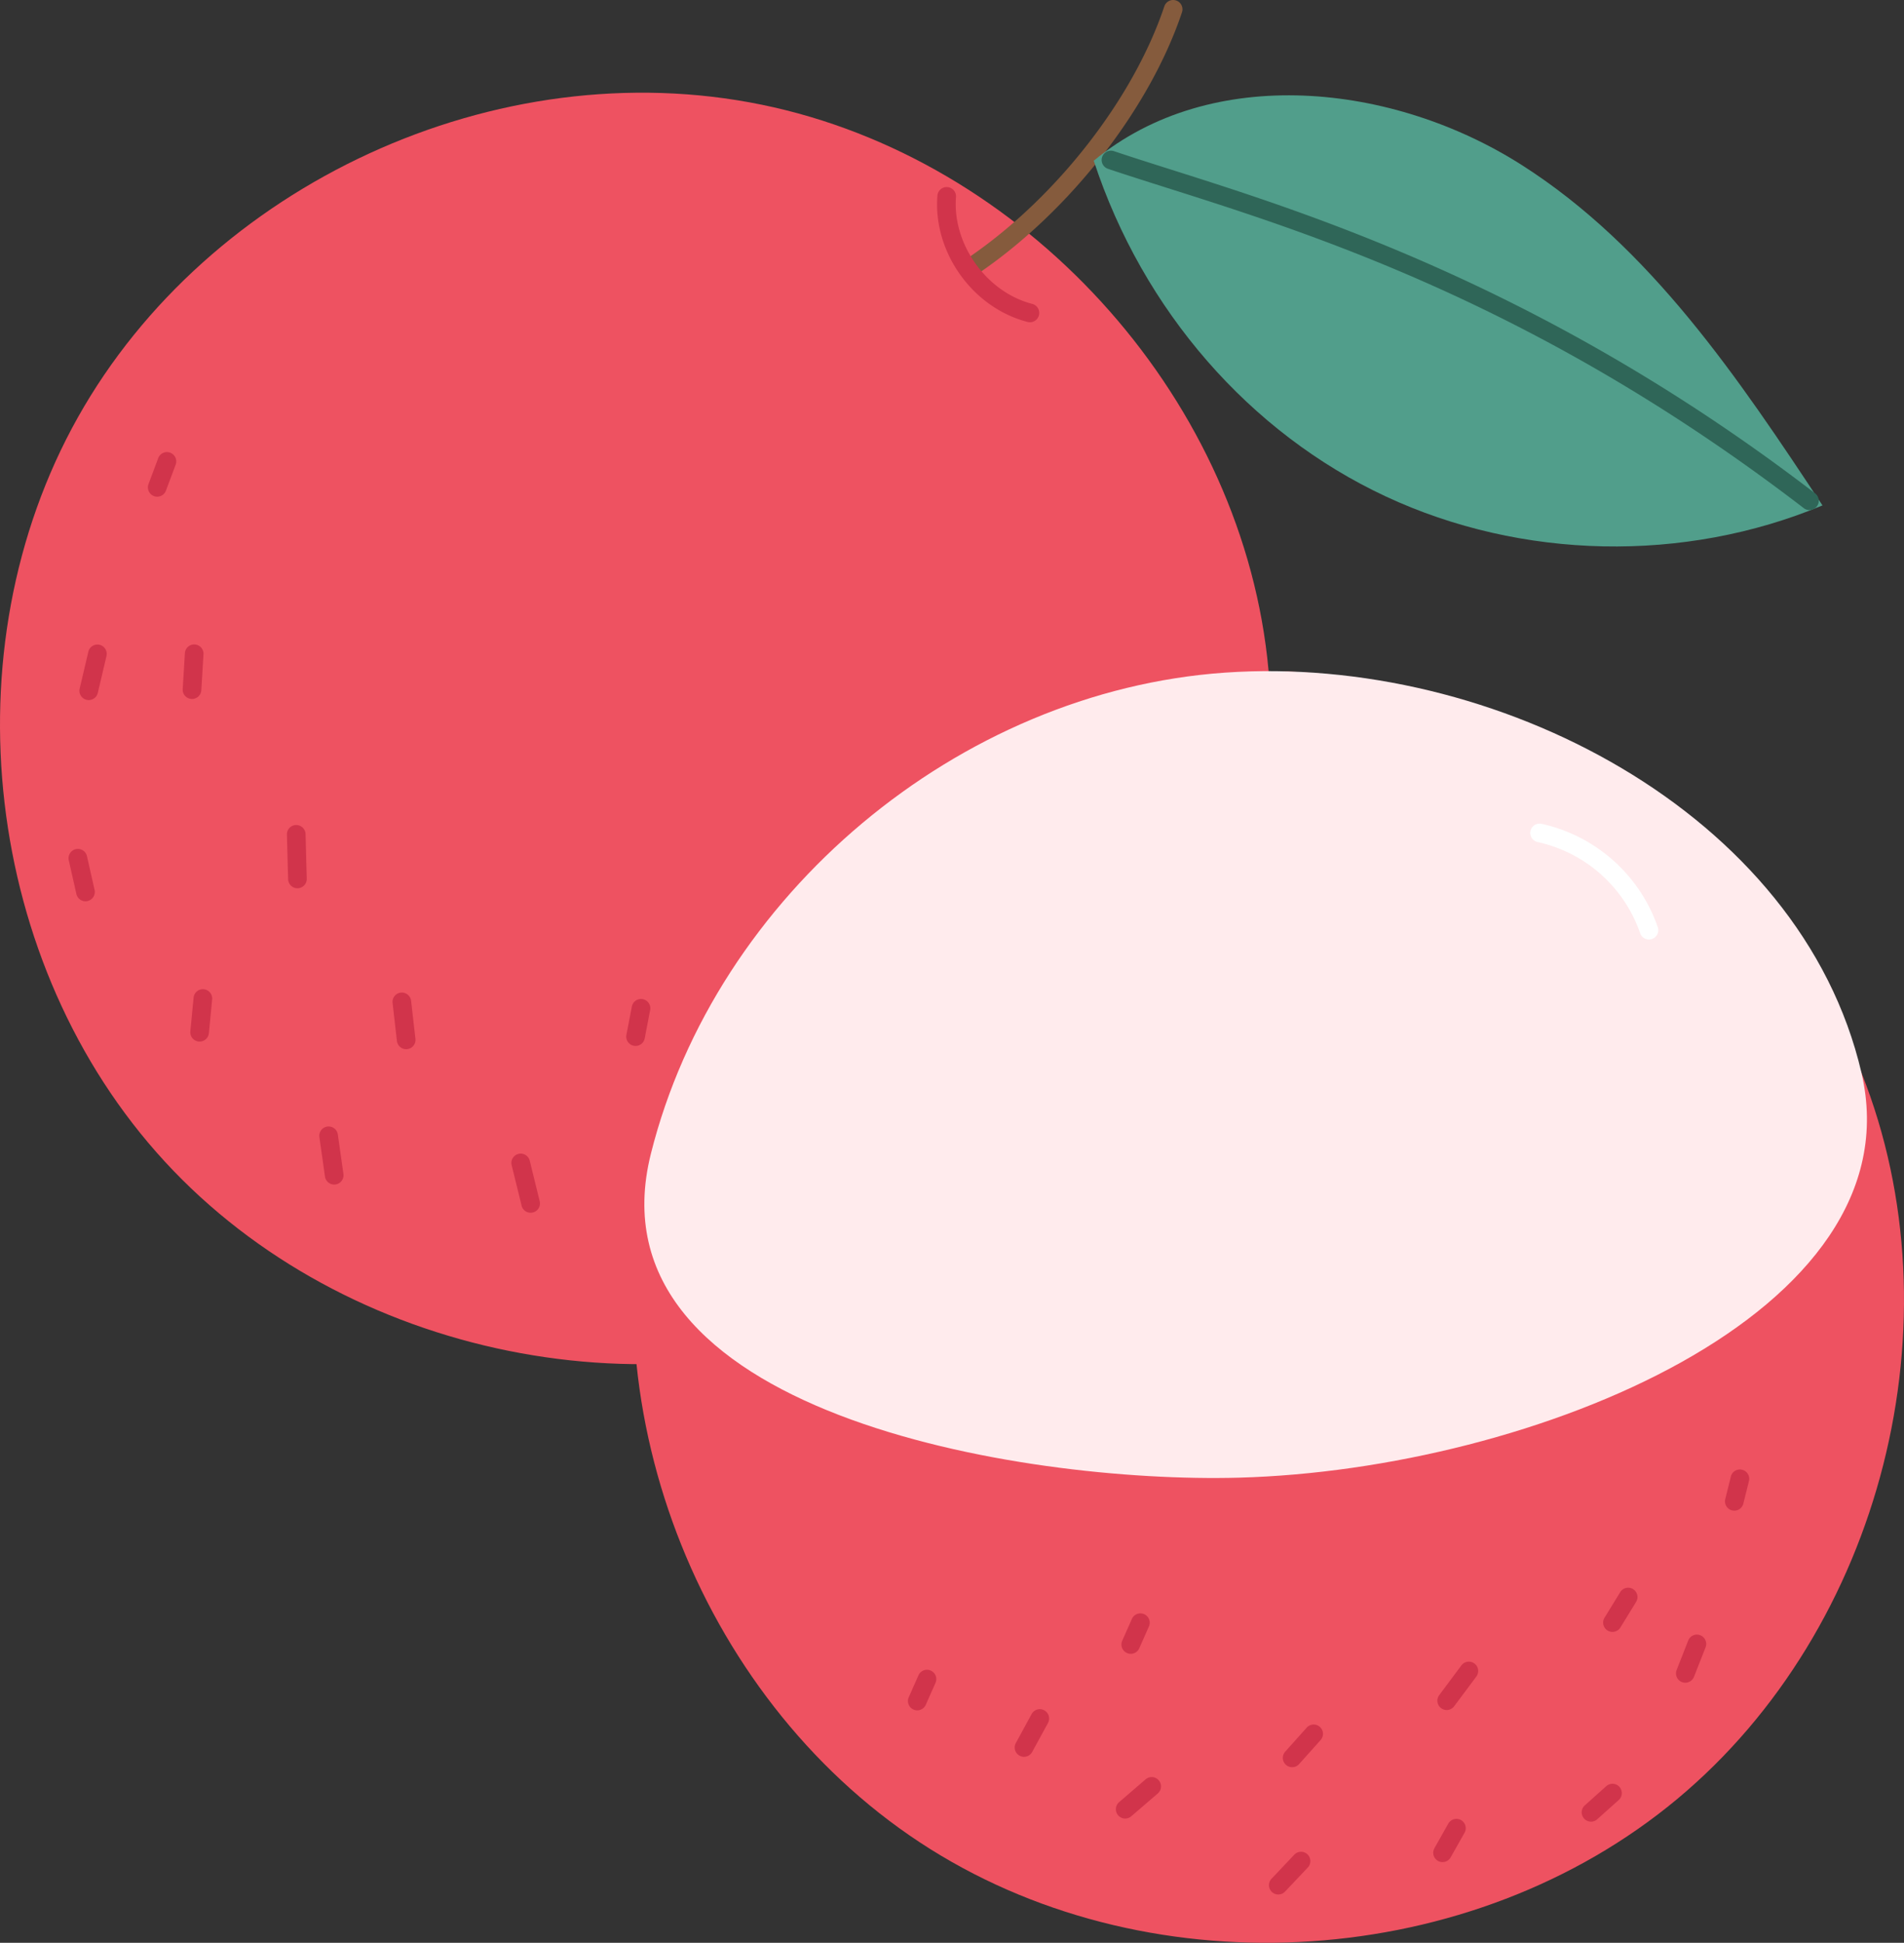 <svg id="C" viewBox="0 0 613.033 625.226" xmlns="http://www.w3.org/2000/svg"><rect x="0" y="0" width="613.033" height="625.226" fill="#333333" stroke="none"/><path d="m245.259 33.7c84.149 17.24 153.037 92.534 162.747 177.88s-40.506 174.193-118.631 209.894-178.163 15.518-236.335-47.681-70.011-164.564-27.97-239.469 134.836-118.107 220.189-100.624z" fill="#ee5261"/><g fill="#d1344b"><path d="m61.825 224.946c-.061 0-.123 0-.184-.006a3 3 0 0 1 -2.813-3.176l.7-11.551a3 3 0 0 1 5.989.363l-.7 11.551a3 3 0 0 1 -2.992 2.819z"/><path d="m95.765 285.86a3 3 0 0 1 -3-2.919l-.387-14.35a3 3 0 1 1 6-.162l.387 14.35a3 3 0 0 1 -2.918 3.08z"/><path d="m27.517 290.051a3 3 0 0 1 -2.924-2.34l-2.449-10.85a3 3 0 0 1 5.856-1.323l2.451 10.851a3 3 0 0 1 -2.265 3.588 3.037 3.037 0 0 1 -.669.074z"/><path d="m64.276 335.2c-.1 0-.194 0-.293-.013a3 3 0 0 1 -2.7-3.276l1.05-10.85a3 3 0 1 1 5.973.578l-1.05 10.85a3 3 0 0 1 -2.98 2.711z"/><path d="m130.773 337.654a3 3 0 0 1 -2.976-2.66l-1.4-12.251a3 3 0 0 1 5.961-.681l1.4 12.251a3 3 0 0 1 -2.64 3.321 2.863 2.863 0 0 1 -.345.02z"/><path d="m107.6 381.216a3 3 0 0 1 -2.967-2.58l-1.8-12.694a3 3 0 1 1 5.941-.84l1.8 12.694a3 3 0 0 1 -2.551 3.391 3.2 3.2 0 0 1 -.423.029z"/><path d="m170.85 390.288a3 3 0 0 1 -2.912-2.288l-3.2-13.024a3 3 0 0 1 5.827-1.432l3.2 13.025a3 3 0 0 1 -2.2 3.628 2.956 2.956 0 0 1 -.715.091z"/><path d="m204.635 336.605a3.09 3.09 0 0 1 -.57-.055 3 3 0 0 1 -2.379-3.513l1.75-9.1a3 3 0 1 1 5.892 1.133l-1.75 9.1a3 3 0 0 1 -2.943 2.435z"/><path d="m215.137 392.608a2.894 2.894 0 0 1 -.335-.019 3 3 0 0 1 -2.651-3.312l1.4-12.6a3 3 0 0 1 5.963.662l-1.4 12.6a3 3 0 0 1 -2.977 2.669z"/><path d="m257.838 401.009a3.09 3.09 0 0 1 -.57-.055 3 3 0 0 1 -2.379-3.513l1.751-9.1a3 3 0 1 1 5.892 1.135l-1.751 9.1a3 3 0 0 1 -2.943 2.433z"/><path d="m28.573 225.3a3 3 0 0 1 -2.923-3.688l2.8-11.9a3 3 0 0 1 5.84 1.375l-2.8 11.9a3 3 0 0 1 -2.917 2.313z"/><path d="m50.621 159.843a3 3 0 0 1 -2.809-4.055l3.15-8.4a3 3 0 0 1 5.619 2.1l-3.151 8.4a3 3 0 0 1 -2.809 1.955z"/></g><path d="m378.677.155a3 3 0 0 0 -3.8 1.891c-9.9 29.539-34.432 61.127-62.5 80.476a3 3 0 1 0 3.4 4.939c29.075-20.038 54.505-52.817 64.789-83.509a3 3 0 0 0 -1.889-3.797z" fill="#855b3d"/><path d="m352.157 51.724c37.86-31.307 96.343-25.024 137.781 1.365s69.751 68.585 96.852 109.561c-44.538 18.589-96.879 17.514-140.617-2.886s-78.198-59.811-94.016-108.04z" fill="#519e8b"/><path d="m582.585 164.154a2.984 2.984 0 0 1 -1.824-.621c-84.619-64.933-157.474-88.015-205.683-103.286-6.583-2.085-12.8-4.054-18.335-5.917a3 3 0 1 1 1.914-5.687c5.484 1.846 11.677 3.807 18.233 5.885 45.655 14.462 122.068 38.672 207.523 104.246a3 3 0 0 1 -1.828 5.38z" fill="#2f6658"/><path d="m332.314 97.791c-14.714-3.807-25.714-19.233-24.514-34.386a3 3 0 0 0 -5.981-.473c-1.439 18.225 11.3 36.089 29 40.668a3 3 0 1 0 1.5-5.809z" fill="#d1344b"/><path d="m394.362 216.469c-85.688 5.982-163.912 71.525-184.8 154.843s17.16 178.012 89.89 223.712 174.556 38.9 240.56-16.071 91.118-153.883 59.332-233.681-118.068-134.872-204.982-128.803z" fill="#ee5261"/><path d="m394.362 216.469c-85.688 5.982-163.912 71.525-184.8 154.843s119.324 106.137 189.361 104.23c94.521-2.572 218.4-53.065 200.422-130.27-19.479-83.659-118.069-134.872-204.983-128.803z" fill="#ffebed"/><path d="m533.747 298.348a51.261 51.261 0 0 0 -37.432-33.228 3 3 0 0 0 -1.228 5.873 45.161 45.161 0 0 1 32.975 29.271 3 3 0 1 0 5.685-1.916z" fill="#fff"/><path d="m519.165 525.181a3 3 0 0 1 -2.554-4.57l5.052-8.224a3 3 0 1 1 5.113 3.141l-5.051 8.223a3 3 0 0 1 -2.56 1.43z" fill="#d1344b"/><path d="m465.787 550.322a3 3 0 0 1 -2.4-4.794l7.169-9.609a3 3 0 0 1 4.808 3.588l-7.169 9.608a2.994 2.994 0 0 1 -2.408 1.207z" fill="#d1344b"/><path d="m512.262 586.239a3 3 0 0 1 -2-5.236l6.952-6.221a3 3 0 0 1 4 4.471l-6.954 6.221a2.986 2.986 0 0 1 -1.998.765z" fill="#d1344b"/><path d="m464.455 599.261a3 3 0 0 1 -2.609-4.476l4.466-7.915a3 3 0 0 1 5.226 2.948l-4.468 7.917a3 3 0 0 1 -2.615 1.526z" fill="#d1344b"/><path d="m416.033 568.72a3 3 0 0 1 -2.234-5l6.88-7.685a3 3 0 1 1 4.47 4l-6.879 7.685a3 3 0 0 1 -2.237 1z" fill="#d1344b"/><path d="m411.57 609.683a3 3 0 0 1 -2.178-5.062l7.375-7.795a3 3 0 0 1 4.357 4.123l-7.373 7.8a2.993 2.993 0 0 1 -2.181.934z" fill="#d1344b"/><path d="m362.279 585.239a3 3 0 0 1 -1.957-5.275l8.532-7.34a3 3 0 0 1 3.913 4.549l-8.533 7.34a2.986 2.986 0 0 1 -1.955.726z" fill="#d1344b"/><path d="m364.067 532.231a3 3 0 0 1 -2.741-4.217l3.13-7.06a3 3 0 0 1 5.484 2.432l-3.128 7.06a3 3 0 0 1 -2.745 1.785z" fill="#d1344b"/><path d="m329.7 565.375a3 3 0 0 1 -2.631-4.436l5.06-9.281a3 3 0 1 1 5.267 2.872l-5.059 9.28a3 3 0 0 1 -2.637 1.565z" fill="#d1344b"/><path d="m295.329 550.425a3 3 0 0 1 -2.74-4.217l3.128-7.059a3 3 0 1 1 5.486 2.431l-3.13 7.06a3 3 0 0 1 -2.744 1.785z" fill="#d1344b"/><path d="m542.622 541.528a3 3 0 0 1 -2.791-4.1l3.729-9.48a3 3 0 1 1 5.584 2.2l-3.729 9.48a3 3 0 0 1 -2.793 1.9z" fill="#d1344b"/><path d="m558.4 486.164a3 3 0 0 1 -2.914-3.721l1.8-7.261a3 3 0 1 1 5.824 1.443l-1.8 7.259a3 3 0 0 1 -2.91 2.28z" fill="#d1344b"/></svg>